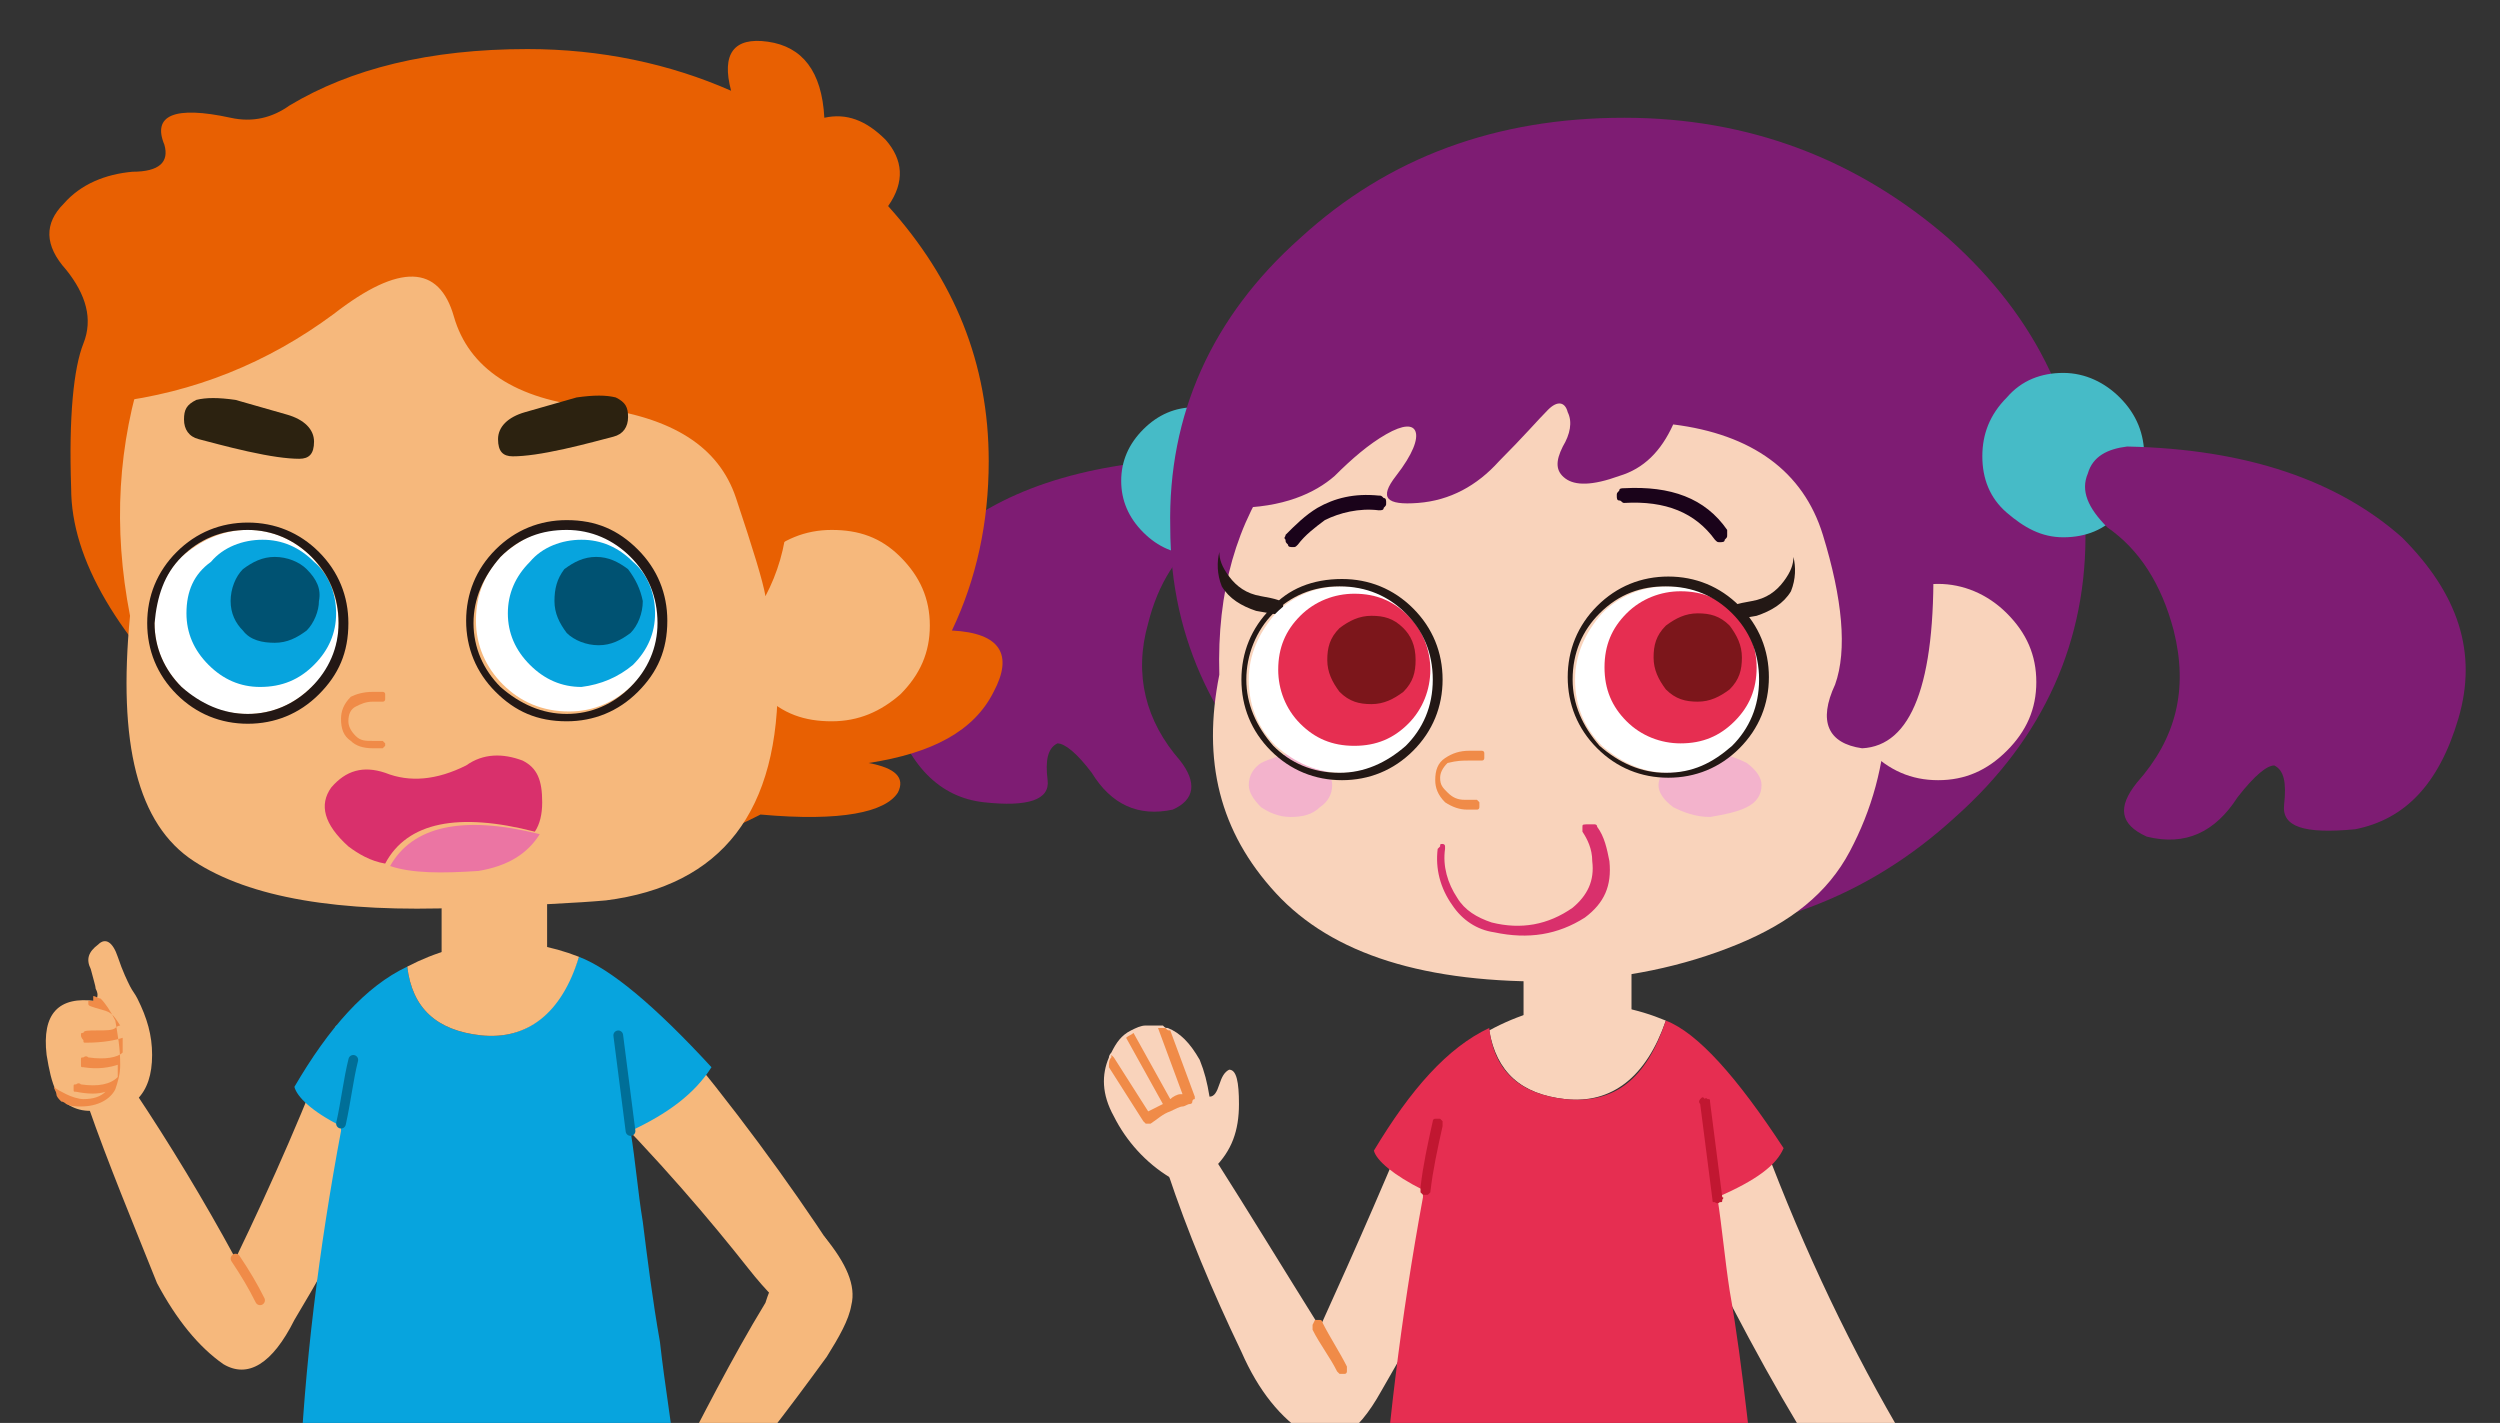 <?xml version="1.0" encoding="utf-8"?>
<!-- Generator: Adobe Illustrator 24.2.3, SVG Export Plug-In . SVG Version: 6.00 Build 0)  -->
<svg version="1.1" id="图层_1" xmlns="http://www.w3.org/2000/svg" xmlns:xlink="http://www.w3.org/1999/xlink" x="0px" y="0px"
	 viewBox="0 0 101.9 58" style="enable-background:new 0 0 101.9 58;" xml:space="preserve">
<rect x="0" y="0" width="101.9" height="58" fill="#333333" stroke="none"/>
<style type="text/css">
	.st0{fill-rule:evenodd;clip-rule:evenodd;fill:#F9D3BB;}
	.st1{fill-rule:evenodd;clip-rule:evenodd;fill:#46BBC7;}
	.st2{fill-rule:evenodd;clip-rule:evenodd;fill:#71333C;}
	.st3{fill-rule:evenodd;clip-rule:evenodd;fill:#F08B48;}
	.st4{fill-rule:evenodd;clip-rule:evenodd;fill:#EB75A3;}
	.st5{fill-rule:evenodd;clip-rule:evenodd;fill:#E62E51;}
	.st6{fill-rule:evenodd;clip-rule:evenodd;fill:#C11731;}
	.st7{fill-rule:evenodd;clip-rule:evenodd;fill:#7E1C73;}
	.st8{fill-rule:evenodd;clip-rule:evenodd;fill:#F3B3CC;}
	.st9{fill-rule:evenodd;clip-rule:evenodd;fill:#1A031A;}
	.st10{fill-rule:evenodd;clip-rule:evenodd;fill:#D9306C;}
	.st11{fill-rule:evenodd;clip-rule:evenodd;fill:#231815;}
	.st12{fill-rule:evenodd;clip-rule:evenodd;fill:#FFFFFF;}
	.st13{fill-rule:evenodd;clip-rule:evenodd;fill:#7C161B;}
	.st14{fill-rule:evenodd;clip-rule:evenodd;fill:#008ABC;}
	.st15{fill-rule:evenodd;clip-rule:evenodd;fill:#07A4DE;}
	.st16{fill-rule:evenodd;clip-rule:evenodd;fill:#F6B87C;}
	.st17{fill:none;stroke:#F08B48;stroke-width:0.396;stroke-linecap:round;stroke-linejoin:round;stroke-miterlimit:10;}
	.st18{fill-rule:evenodd;clip-rule:evenodd;fill:#350716;}
	.st19{fill-rule:evenodd;clip-rule:evenodd;fill:#180006;}
	.st20{fill:none;stroke:#006F98;stroke-width:0.396;stroke-linecap:round;stroke-linejoin:round;stroke-miterlimit:10;}
	.st21{fill-rule:evenodd;clip-rule:evenodd;fill:#E86002;}
	.st22{fill-rule:evenodd;clip-rule:evenodd;fill:#005272;}
	.st23{fill-rule:evenodd;clip-rule:evenodd;fill:#2C2210;}
</style>
<g>
	<path class="st0" d="M69.9,80.4c-0.6,0.9-0.5,1.7,0,2.6c0.9,1,1.8,2,2.6,3c1.9-0.2,3-1.1,3.5-2.6c-0.8-1-1.6-2-2.4-3
		C72.4,79.3,71.1,79.3,69.9,80.4z"/>
	<path class="st1" d="M79.8,87.9c-1.3-1.5-2.5-3-3.7-4.5c-0.5,1.5-1.7,2.4-3.5,2.6c1.3,1.5,2.6,2.9,4,4.3c1,0.9,2,0.9,3.1,0.3
		C80.5,89.8,80.6,88.9,79.8,87.9z"/>
	<path class="st2" d="M82.7,87.9c-0.9-0.7-2-0.9-3.1-0.8l0,0c0.6,0.3,0.5,1.6-0.4,3.9c-0.4,1.1-0.9,1.6-1.5,1.4
		c-0.9-0.2-1.6-0.1-2.3,0.1c-0.3,0.6-0.5,1.1-0.6,1.6c1,0,1.9,0.1,2.6,0.2c0.4,0.1,0.5,0.4,0.4,0.9c-0.6,1.3-1.8,1.7-3.5,1.1
		c-0.1,0.8,0.1,1.6,0.4,2.3c0.3,0.7,1.1,1.2,2.3,1.5c1.2,0.3,2.2-0.2,3.1-1.6c1.7-2.6,2.8-4.9,3.4-6.8
		C83.9,89.9,83.7,88.6,82.7,87.9z"/>
	<path class="st1" d="M79.6,87.2L79.6,87.2c-1.1,0.1-2.1,1.2-3.2,3.3c-0.4,0.8-0.8,1.5-1.1,2.1c0.7-0.2,1.5-0.2,2.3-0.1
		c0.7,0.2,1.2-0.3,1.5-1.4C80,88.8,80.2,87.5,79.6,87.2z"/>
	<path class="st1" d="M74.7,94.2c0,0.1-0.1,0.3-0.1,0.4c-0.2,0.7-0.3,1.3-0.4,1.9c1.7,0.6,2.8,0.2,3.5-1.1c0.2-0.6,0.1-0.9-0.4-0.9
		C76.5,94.2,75.7,94.1,74.7,94.2z"/>
	<path class="st0" d="M69.9,67.4l-5.3,1.5c0.8,2.4,1.7,4.8,2.5,7.2c0.4,1,0.7,2.1,1.1,3.1c0.4,1.1,0.8,2.2,1.2,3.2
		c0.8,1.3,1.8,1.8,3,1.4c1.1-0.5,1.6-1.4,1.4-2.5C72.5,76.7,71.1,72,69.9,67.4z"/>
	<path class="st0" d="M63.9,70.8l-5.5,0.1c0.3,6.3,0.8,12.4,1.4,18.3c1.6,1,3.1,1,4.4,0C63.8,83,63.7,76.9,63.9,70.8z"/>
	<path class="st1" d="M64.1,89.2c-1.3,0.9-2.8,0.9-4.4,0c0.2,2,0.4,3.9,0.6,5.8c0.3,1.3,1.1,2,2.4,2.1c1.2-0.1,1.8-0.8,1.7-2.1
		C64.3,93,64.2,91.1,64.1,89.2z"/>
	<path class="st2" d="M65.6,99.1c0.2-1.1-0.1-2.2-0.7-3.1l0,0c0,0.7-1.2,1.1-3.7,1.4c-1.2,0.2-1.8,0-2-0.7c-0.3-0.8-0.6-1.5-1.1-2
		c-0.6,0-1.2,0.1-1.7,0.2c0.5,0.9,0.8,1.7,1,2.4c0.1,0.4-0.1,0.7-0.7,0.7c-1.5,0.1-2.3-0.8-2.6-2.5c-0.8,0.3-1.4,0.8-1.8,1.4
		c-0.5,0.6-0.5,1.5-0.3,2.7c0.3,1.2,1.2,1.9,2.9,2c3.1,0.3,5.6,0.2,7.6-0.1C64.3,101.1,65.4,100.3,65.6,99.1z"/>
	<path class="st1" d="M64.8,95.9L64.8,95.9c-0.6-0.9-2.1-1.3-4.4-1.3c-0.9,0-1.7,0-2.4,0c0.5,0.5,0.9,1.2,1.1,2
		c0.1,0.7,0.8,0.9,2,0.7C63.6,97.1,64.8,96.6,64.8,95.9z"/>
	<path class="st1" d="M56.3,94.8c-0.1,0-0.3,0-0.4,0.1c-0.7,0.1-1.3,0.3-1.9,0.6c0.3,1.8,1.2,2.6,2.6,2.5c0.6-0.1,0.8-0.3,0.7-0.7
		C57.1,96.5,56.8,95.7,56.3,94.8z"/>
	<path class="st0" d="M49.5,47.2c-1-0.5-1.6-0.3-1.9,0.6c0.8,2.4,1.8,4.8,3,7.3c0.7,1.6,1.6,2.7,2.7,3.4c1,0.6,2,0,3-1.8
		c1.8-3.1,3.6-6.5,5.4-10.3l-3.7-2c-1.3,3.2-2.7,6.4-4.2,9.7C52.3,51.7,50.9,49.4,49.5,47.2z"/>
	<path class="st3" d="M53.5,54c0,0.1,0,0.1,0,0.2c0.3,0.6,0.7,1.1,1,1.7l0.1,0.1c0,0,0.1,0,0.2,0c0.1,0,0.1-0.1,0.1-0.1
		c0-0.1,0-0.1,0-0.2c-0.3-0.6-0.7-1.2-1-1.8c0-0.1-0.1-0.1-0.1-0.1c-0.1,0-0.1,0-0.2,0C53.5,54,53.5,54,53.5,54z"/>
	<path class="st0" d="M47.6,41.9c-0.1,0-0.1,0-0.2-0.1c-0.2,0-0.4,0-0.7,0c-0.2,0-0.4,0.1-0.6,0.2c-0.4,0.2-0.6,0.5-0.8,0.9
		c0,0-0.1,0.1-0.1,0.2c-0.3,0.7-0.3,1.5,0.2,2.4c0.5,1,1.3,1.9,2.3,2.5c0.7,0.1,1.3,0,1.8-0.4c0.7-0.7,1-1.5,1-2.6
		c0-0.9-0.1-1.4-0.4-1.4c-0.2,0.1-0.3,0.3-0.4,0.6c-0.1,0.3-0.2,0.5-0.4,0.5c-0.1-0.6-0.2-1-0.4-1.5C48.5,42.5,48.1,42.1,47.6,41.9z
		"/>
	<path class="st3" d="M47.2,41.9L47.2,41.9l1,2.7h-0.1c-0.1,0-0.3,0.1-0.4,0.2l-1.5-2.7l0,0c-0.1,0.1-0.2,0.1-0.3,0.2l1.5,2.7
		c-0.2,0.1-0.4,0.2-0.6,0.3l-1.4-2.2L45.3,43c0,0,0,0,0,0.1c-0.1,0.1-0.1,0.2-0.1,0.4l1.4,2.2l0.1,0.1h0.1h0.1
		c0.3-0.2,0.5-0.4,0.8-0.5l0,0c0.2-0.1,0.4-0.2,0.5-0.2l0,0c0.1,0,0.2-0.1,0.3-0.1c0,0,0.1,0,0.1-0.1c0,0,0-0.1,0.1-0.1v-0.1l-1-2.7
		l0,0c-0.1,0-0.1,0-0.2-0.1C47.3,41.9,47.3,41.9,47.2,41.9z"/>
	<path class="st0" d="M71.6,45.8l-3.7,2c1.8,3.8,3.6,7.3,5.4,10.3c2.8,4.7,5.7,8.6,8.6,11.6c0.1,0.1,0.2,0.2,0.4,0.3
		c1.5,0.2,2-0.4,1.3-1.8c-2.3-3.2-4.4-6.6-6.3-10.1C75.1,54.3,73.2,50.2,71.6,45.8z"/>
	<path class="st0" d="M88,68.3c0.2-0.6,0-1-0.3-1.1c-0.2-0.1-0.6,0.1-1.2,0.4c-0.8,0.4-1.7,0.6-2.9,0.7l-1.3,1.8
		c0.9,0.7,2.2,1,4,0.8c0.7-0.1,0.5-0.4-0.4-0.9C87.1,69.5,87.8,68.9,88,68.3z"/>
	<path class="st4" d="M59.9,73.5C60,73.5,60,73.5,59.9,73.5c2.9,0.5,5.6,0.5,8.4,0h0.1c2.7-0.4,5.2-1.1,7.4-2.3l-5.1-9.9H57.5
		l-5.1,9.9C54.8,72.4,57.2,73.2,59.9,73.5z"/>
	<path class="st0" d="M63.8,44.8c1.9,0.2,3.3-0.9,4.1-3.2c-2.4-1-4.8-0.9-7.2,0.4C61,43.7,62,44.6,63.8,44.8z"/>
	<path class="st5" d="M67.9,41.6c-0.8,2.4-2.1,3.4-4.1,3.2c-1.8-0.2-2.9-1.1-3.1-2.9c-1.7,0.8-3.2,2.5-4.7,5c0.1,0.4,0.8,1,2,1.6
		c0,0.1,0,0.2,0,0.3c-0.9,4.9-1.5,9.8-1.8,14.7c5,2.2,10.2,2,15.7-0.5c-0.2-1.8-0.5-3.6-0.7-5.4c-0.2-1.7-0.4-3.3-0.7-5
		c-0.2-1.3-0.3-2.5-0.5-3.8c1.6-0.7,2.4-1.3,2.7-2C70.8,43.9,69.2,42.1,67.9,41.6z"/>
	<path class="st6" d="M69.3,44.8c0,0-0.1,0.1,0,0.2l0.5,3.9c0,0.1,0,0.1,0.1,0.1c0,0,0.1,0.1,0.2,0c0.1,0,0.1,0,0.1-0.1
		c0,0,0.1-0.1,0-0.1l-0.5-3.9c0-0.1,0-0.1-0.1-0.1c0,0-0.1-0.1-0.1,0C69.4,44.7,69.4,44.7,69.3,44.8z"/>
	<path class="st6" d="M58.8,45.9c0-0.1,0-0.1,0-0.2l-0.1-0.1c-0.1,0-0.1,0-0.2,0s-0.1,0.1-0.1,0.1c-0.2,0.9-0.4,1.8-0.5,2.7
		c0,0,0,0.1,0,0.2l0.1,0.1c0.1,0,0.1,0,0.2,0l0.1-0.1C58.4,47.7,58.6,46.8,58.8,45.9z"/>
	<rect x="62.1" y="37.4" class="st0" width="4.4" height="5.7"/>
	<path class="st7" d="M38.4,22.1c-2.1,2-2.8,4.3-2.1,6.7s2,3.7,3.8,3.9s2.7-0.1,2.6-0.9c-0.1-0.8,0-1.3,0.4-1.5
		c0.3,0,0.8,0.4,1.4,1.2c0.8,1.3,1.9,1.8,3.3,1.5c0.9-0.4,1-1.1,0.3-2c-1.4-1.6-1.9-3.5-1.3-5.6c0.4-1.6,1.2-2.9,2.4-3.7
		c0.7-0.7,1-1.4,0.7-2s-0.7-0.9-1.5-1C44.1,18.9,40.7,20,38.4,22.1z"/>
	<path class="st1" d="M50.8,17.5c-0.6-0.6-1.3-0.9-2.1-0.9s-1.5,0.3-2.1,0.9s-0.9,1.3-0.9,2.1c0,0.8,0.3,1.5,0.9,2.1
		c0.6,0.6,1.3,0.9,2.1,0.9s1.5-0.3,2.1-0.9s0.9-1.3,0.9-2.1C51.7,18.8,51.4,18.1,50.8,17.5z"/>
	<path class="st7" d="M53,9.7c-3.6,3.2-5.4,7.2-5.3,11.8c0,4.6,1.9,8.5,5.6,11.8c3.7,3.3,8.1,4.9,13.3,4.9s9.5-1.6,13.1-4.9
		c3.6-3.2,5.4-7.2,5.3-11.8S83.1,13,79.4,9.7c-3.7-3.2-8.1-4.9-13.2-4.9C61,4.8,56.6,6.4,53,9.7z"/>
	<path class="st0" d="M60.4,15.1c-3.8,0.4-6.6,1.7-8.3,3.9c-1.7,2.3-2.5,5.1-2.4,8.5c-0.7,3.5,0,6.4,2.3,8.9s6.1,3.7,11.5,3.6
		c2.7-0.1,5.1-0.6,7.3-1.5c2.2-0.9,3.7-2.1,4.6-3.8s1.4-3.5,1.5-5.6c0-1.3-0.1-2.5-0.3-3.7C75.1,18,69.7,14.5,60.4,15.1z"/>
	<path class="st8" d="M71.2,32.9c0.4-0.2,0.6-0.5,0.6-0.9c0-0.3-0.2-0.6-0.6-0.9c-0.4-0.2-0.9-0.4-1.5-0.4s-1.1,0.1-1.5,0.4
		s-0.6,0.6-0.6,0.9s0.2,0.6,0.6,0.9c0.4,0.2,0.9,0.4,1.5,0.4C70.3,33.2,70.8,33.1,71.2,32.9z"/>
	<path class="st8" d="M51.4,31.1c-0.3,0.2-0.5,0.5-0.5,0.9c0,0.3,0.2,0.6,0.5,0.9c0.3,0.2,0.7,0.4,1.2,0.4s0.9-0.1,1.2-0.4
		c0.3-0.2,0.5-0.5,0.5-0.9c0-0.3-0.2-0.6-0.5-0.9c-0.3-0.2-0.8-0.4-1.2-0.4C52.2,30.8,51.8,30.9,51.4,31.1z"/>
	<path class="st9" d="M52.7,22.3c0.1,0,0.1,0,0.2-0.1c0.3-0.4,0.7-0.7,1.1-1c0.6-0.3,1.4-0.5,2.2-0.4c0.1,0,0.2,0,0.2-0.1
		c0.1-0.1,0.1-0.1,0.1-0.2s0-0.2-0.1-0.2c-0.1-0.1-0.1-0.1-0.2-0.1c-1-0.1-1.8,0.1-2.5,0.5c-0.5,0.3-0.9,0.7-1.3,1.1
		c0,0.1-0.1,0.1,0,0.2c0,0.1,0,0.1,0.1,0.2C52.5,22.3,52.6,22.3,52.7,22.3z"/>
	<path class="st9" d="M66.2,19.9c-0.1,0-0.2,0-0.2,0.1c-0.1,0.1-0.1,0.1-0.1,0.2s0,0.2,0.1,0.2s0.1,0.1,0.2,0.1
		c1.7-0.1,2.9,0.4,3.7,1.5c0.1,0.1,0.1,0.1,0.2,0.1s0.2,0,0.2-0.1c0.1-0.1,0.1-0.1,0.1-0.2s0-0.2,0-0.2
		C69.5,20.3,68.1,19.8,66.2,19.9z"/>
	<path class="st10" d="M64.5,33.7c0,0.1,0,0.1,0,0.2c0.2,0.3,0.4,0.7,0.4,1.2c0.1,0.8-0.2,1.4-0.8,1.9c-1,0.7-2.1,0.9-3.3,0.6
		c-0.6-0.2-1.1-0.5-1.4-1c-0.4-0.6-0.6-1.3-0.5-2c0-0.1,0-0.1,0-0.1c0-0.1-0.1-0.1-0.1-0.1c-0.1,0-0.1,0-0.1,0.1l-0.1,0.1
		c-0.1,0.8,0.1,1.6,0.6,2.3c0.4,0.6,1,1,1.7,1.1c1.4,0.3,2.6,0.1,3.7-0.6c0.8-0.6,1.1-1.3,1-2.3c-0.1-0.5-0.2-1-0.5-1.4
		c0-0.1-0.1-0.1-0.1-0.1c-0.1,0-0.1,0-0.2,0C64.5,33.6,64.5,33.6,64.5,33.7z"/>
	<path class="st3" d="M59.9,30.6L59.9,30.6c-0.4,0-0.7,0.1-1,0.3c-0.3,0.2-0.4,0.5-0.4,0.9l0,0c0,0.3,0.1,0.6,0.4,0.9l0,0
		c0.3,0.2,0.6,0.3,0.9,0.3c0.1,0,0.3,0,0.4,0s0.1-0.1,0.1-0.1s0-0.1,0-0.2l-0.1-0.1c-0.1,0-0.1,0-0.2,0s-0.2,0-0.3,0
		c-0.3,0-0.5-0.1-0.7-0.3l0,0c-0.2-0.2-0.3-0.3-0.3-0.6l0,0c0-0.2,0.1-0.4,0.3-0.6l0,0c0.4-0.1,0.6-0.1,0.9-0.1l0,0
		c0.1,0,0.2,0,0.3,0c0.1,0,0.1,0,0.2,0s0.1-0.1,0.1-0.1c0-0.1,0-0.1,0-0.2s-0.1-0.1-0.1-0.1C60.1,30.6,60,30.6,59.9,30.6z"/>
	<path class="st11" d="M73.1,22.7c0,0.3-0.1,0.6-0.4,1s-0.7,0.7-1.3,0.8c-0.6,0.1-0.9,0.2-0.9,0.3c0,0.1,0,0.1,0,0.2s0,0.2,0.1,0.2
		c0,0.1,0.4,0,1-0.1c0.6-0.2,1.1-0.5,1.4-1C73.2,23.6,73.2,23.1,73.1,22.7z"/>
	<path class="st12" d="M71.8,27.7c0-1.1-0.4-2-1.1-2.7s-1.6-1.1-2.7-1.1s-2,0.4-2.7,1.1c-0.7,0.8-1.1,1.7-1.1,2.7
		c0,1.1,0.4,2,1.1,2.7c0.8,0.7,1.7,1.1,2.7,1.1c1.1,0,2-0.4,2.7-1.1C71.4,29.6,71.8,28.7,71.8,27.7z"/>
	<path class="st5" d="M68.5,30.3c0.9,0,1.6-0.3,2.2-0.9s0.9-1.3,0.9-2.2c0-0.8-0.3-1.6-0.9-2.2s-1.3-0.9-2.2-0.9
		c-0.8,0-1.6,0.3-2.2,0.9s-0.9,1.3-0.9,2.2c0,0.9,0.3,1.6,0.9,2.2S67.7,30.3,68.5,30.3z"/>
	<path class="st11" d="M70.9,24.7c0.8,0.8,1.2,1.8,1.2,2.9s-0.4,2.1-1.2,2.9c-0.8,0.8-1.8,1.2-2.9,1.2s-2.1-0.4-2.9-1.2
		c-0.8-0.8-1.2-1.8-1.2-2.9s0.4-2.1,1.2-2.9c0.8-0.8,1.8-1.2,2.9-1.2S70.1,23.9,70.9,24.7L70.9,24.7z M65.2,25
		c-0.7,0.7-1.1,1.6-1.1,2.7c0,1,0.4,1.9,1.1,2.7c0.8,0.7,1.7,1.1,2.7,1.1c1.1,0,1.9-0.4,2.7-1.1c0.7-0.7,1.1-1.6,1.1-2.7
		s-0.4-2-1.1-2.7s-1.6-1.1-2.7-1.1C66.9,23.9,66,24.2,65.2,25z"/>
	<path class="st11" d="M49.7,22.5c0,0.3,0.1,0.6,0.4,1c0.3,0.4,0.7,0.7,1.3,0.8c0.6,0.1,0.9,0.2,0.9,0.3c0,0.1,0,0.1,0,0.2
		s-0.1,0.1-0.1,0.2s-0.4,0-1-0.1c-0.6-0.2-1.1-0.5-1.4-1C49.6,23.4,49.6,22.9,49.7,22.5z"/>
	<path class="st12" d="M58.5,27.7c0-1.1-0.4-2-1.1-2.7s-1.6-1.1-2.7-1.1c-1.1,0-2,0.4-2.7,1.1c-0.7,0.8-1.1,1.7-1.1,2.7
		c0,1.1,0.4,2,1.1,2.7c0.8,0.7,1.7,1.1,2.7,1.1c1.1,0,2-0.4,2.7-1.1S58.5,28.8,58.5,27.7z"/>
	<path class="st5" d="M58.3,27.3c0-0.8-0.3-1.6-0.9-2.2s-1.3-0.9-2.2-0.9c-0.8,0-1.6,0.3-2.2,0.9c-0.6,0.6-0.9,1.3-0.9,2.2
		c0,0.8,0.3,1.6,0.9,2.2c0.6,0.6,1.3,0.9,2.2,0.9s1.6-0.3,2.2-0.9C58,28.9,58.3,28.1,58.3,27.3z"/>
	<path class="st11" d="M54.7,23.6c1.1,0,2.1,0.4,2.9,1.2c0.8,0.8,1.2,1.8,1.2,2.9s-0.4,2.1-1.2,2.9c-0.8,0.8-1.8,1.2-2.9,1.2
		c-1.1,0-2.1-0.4-2.9-1.2c-0.8-0.8-1.2-1.8-1.2-2.9s0.4-2.1,1.2-2.9C52.5,24,53.5,23.6,54.7,23.6L54.7,23.6z M50.8,27.7
		c0,1,0.4,1.9,1.1,2.7c0.7,0.7,1.6,1.1,2.7,1.1c1,0,1.9-0.4,2.7-1.1c0.7-0.7,1.1-1.6,1.1-2.7s-0.4-2-1.1-2.7
		c-0.7-0.7-1.6-1.1-2.7-1.1c-1.1,0-2,0.4-2.7,1.1C51.2,25.7,50.8,26.7,50.8,27.7z"/>
	<path class="st13" d="M57.2,25.6c-0.4-0.4-0.8-0.5-1.3-0.5s-0.9,0.2-1.3,0.5c-0.4,0.4-0.5,0.8-0.5,1.3s0.2,0.9,0.5,1.3
		c0.4,0.4,0.8,0.5,1.3,0.5s0.9-0.2,1.3-0.5c0.4-0.4,0.5-0.8,0.5-1.3C57.7,26.3,57.5,25.9,57.2,25.6z"/>
	<path class="st13" d="M70.5,25.5c-0.4-0.4-0.8-0.5-1.3-0.5s-0.9,0.2-1.3,0.5c-0.4,0.4-0.5,0.8-0.5,1.3s0.2,0.9,0.5,1.3
		c0.4,0.4,0.8,0.5,1.3,0.5s0.9-0.2,1.3-0.5c0.4-0.4,0.5-0.8,0.5-1.3S70.8,25.9,70.5,25.5z"/>
	<path class="st0" d="M79,23.8c-1.1,0-2,0.4-2.8,1.2c-0.8,0.8-1.2,1.7-1.2,2.8c0,1.1,0.4,2,1.2,2.8c0.8,0.8,1.7,1.2,2.8,1.2
		c1.1,0,2-0.4,2.8-1.2c0.8-0.8,1.2-1.7,1.2-2.8c0-1.1-0.4-2-1.2-2.8C81,24.2,80,23.8,79,23.8z"/>
	<path class="st7" d="M54.4,19.4c0.7-0.7,1.4-1.3,2.1-1.7c0.7-0.4,1.1-0.4,1.2-0.1s-0.1,0.9-0.8,1.8c-0.7,0.9-0.4,1.2,0.9,1.1
		s2.4-0.7,3.3-1.7c1-1,1.6-1.7,2-2.1s0.7-0.3,0.8,0.1c0.2,0.4,0.1,0.9-0.2,1.4c-0.3,0.6-0.3,1,0.1,1.3c0.4,0.3,1.1,0.3,2.2-0.1
		c1-0.3,1.7-1,2.2-2.1c3.2,0.4,5.3,1.9,6.1,4.5c0.8,2.6,1,4.7,0.5,6.1c-0.7,1.5-0.3,2.4,1.1,2.6c2-0.1,3-2.6,2.9-7.7
		c-0.2-3.4-1.6-5.8-4.1-7.1C68.5,13.2,61.6,13,54,14.9l-3.7,5.8C52.3,20.7,53.6,20.1,54.4,19.4z"/>
	<path class="st1" d="M80.8,18.6c0,0.9,0.3,1.7,1,2.3c0.7,0.6,1.4,1,2.3,1s1.7-0.3,2.3-1c0.7-0.6,1-1.4,1-2.3s-0.3-1.7-1-2.4
		c-0.6-0.6-1.4-1-2.3-1s-1.7,0.3-2.3,1C81.1,16.9,80.8,17.7,80.8,18.6z"/>
	<path class="st7" d="M100.2,29.3c0.8-2.7,0-5.1-2.3-7.4c-2.6-2.3-6.3-3.6-11.2-3.7c-0.8,0.1-1.4,0.4-1.6,1.1
		c-0.3,0.7,0,1.4,0.8,2.2c1.3,0.9,2.2,2.3,2.7,4.2c0.6,2.4,0.1,4.4-1.5,6.2c-0.8,1-0.7,1.7,0.4,2.2c1.6,0.4,2.8-0.2,3.7-1.6
		c0.7-0.9,1.2-1.3,1.5-1.3c0.4,0.2,0.5,0.7,0.4,1.6c-0.1,0.9,0.8,1.2,2.9,1C98,33.4,99.4,32,100.2,29.3z"/>
</g>
<g>
	<path class="st14" d="M38.6,92.8c0.2-0.3,0.4-0.7,0.5-1h0.1c0.8,0.3,1.4,0.8,1.8,1.4c0.4,0.6,0.5,1.5,0.3,2.7
		c-0.3,1.2-1.2,1.8-2.8,2c-3,0.3-5.5,0.2-7.4-0.1c-1.9-0.3-2.9-1.1-3.1-2.3c-0.1-1.1,0.1-2.1,0.7-3.1l0,0l0,0c0.6-0.8,2-1.3,4.3-1.3
		c0.6,0,1.1,0,1.6,0c-0.2,0.5-0.4,1-0.7,1.5c-0.5,0.8-0.4,1.1,0.1,1.1c0.6,0,1.1-0.4,1.5-1.2c0.3-0.4,0.4-0.9,0.6-1.4
		c0.3,0,0.6,0.1,0.9,0.1c0.1,0,0.3,0,0.4,0.1c0.1,0,0.2,0,0.3,0.1c-0.2,0.5-0.4,1-0.7,1.5c-0.5,0.8-0.4,1.1,0.1,1.1
		C37.7,94,38.2,93.6,38.6,92.8z"/>
	<path class="st15" d="M39.1,91.8c-0.1,0.4-0.3,0.7-0.5,1c-0.5,0.8-1,1.2-1.5,1.2c-0.6,0-0.6-0.4-0.1-1.1c0.3-0.5,0.5-1,0.7-1.5
		C38.2,91.5,38.7,91.6,39.1,91.8z"/>
	<path class="st15" d="M34.6,91c0.2,0,0.5,0,0.7,0c0.3,0,0.5,0,0.8,0.1c-0.1,0.5-0.3,0.9-0.6,1.4c-0.5,0.8-1,1.2-1.5,1.2
		c-0.6,0-0.6-0.4-0.1-1.1C34.2,92.1,34.4,91.6,34.6,91z"/>
	<path class="st14" d="M9.2,92.8c-0.2-0.3-0.4-0.7-0.5-1H8.6c-0.8,0.3-1.4,0.8-1.8,1.4s-0.5,1.5-0.3,2.7c0.3,1.2,1.2,1.8,2.8,2
		c3,0.3,5.5,0.2,7.4-0.1c1.9-0.3,3-1.1,3.1-2.3c0.1-1.1-0.1-2.1-0.7-3.1l0,0l0,0c-0.6-0.8-2-1.3-4.3-1.3c-0.6,0-1.1,0-1.6,0
		c0.2,0.5,0.4,1,0.7,1.5c0.5,0.8,0.4,1.1-0.1,1.1c-0.6,0-1.1-0.4-1.5-1.2c-0.3-0.4-0.4-0.9-0.6-1.4c-0.3,0-0.6,0.1-0.9,0.1
		c-0.1,0-0.3,0-0.4,0.1c-0.1,0-0.2,0-0.3,0.1c0.2,0.5,0.4,1,0.7,1.5c0.5,0.8,0.4,1.1-0.1,1.1S9.7,93.6,9.2,92.8z"/>
	<path class="st15" d="M8.8,91.7c0.1,0.4,0.3,0.7,0.5,1c0.5,0.8,1,1.2,1.5,1.2s0.6-0.4,0.1-1.1c-0.3-0.5-0.5-1-0.7-1.5
		C9.6,91.4,9.2,91.6,8.8,91.7z"/>
	<path class="st15" d="M13.2,91c-0.2,0-0.5,0-0.7,0c-0.3,0-0.5,0-0.8,0c0.1,0.5,0.3,1,0.6,1.4c0.5,0.8,1,1.2,1.5,1.2
		c0.6,0,0.6-0.4,0.1-1.1C13.6,92,13.4,91.5,13.2,91z"/>
	<path class="st16" d="M3.6,45.1c0.3-0.9,1-1.1,1.9-0.6c1.4,2.1,2.8,4.4,4.1,6.8c1.5-3.1,2.9-6.3,4.1-9.5l3.6,1.9
		c-1.7,3.7-3.5,7.1-5.3,10.1c-0.9,1.8-1.9,2.4-2.9,1.8c-1-0.7-1.9-1.8-2.7-3.3C5.4,49.8,4.4,47.4,3.6,45.1z"/>
	<path class="st17" d="M10.6,53c-0.3-0.6-0.6-1.1-1-1.7"/>
	<path class="st16" d="M4,38.5c0.3-0.3,0.6-0.1,0.8,0.5c0.2,0.6,0.4,1,0.5,1.2s0.2,0.3,0.3,0.5C6,41.5,6.2,42.2,6.2,43
		S6,44.4,5.6,44.8l-1.4,0.4c-0.7,0.2-1.3,0-1.7-0.4c-0.1-0.1-0.2-0.2-0.2-0.3C2.1,44.1,2,43.6,1.9,43c-0.2-1.7,0.5-2.4,2-2.2
		c0.1-0.2,0.1-0.3,0-0.5c0-0.1-0.1-0.4-0.2-0.8C3.5,39.1,3.6,38.8,4,38.5z"/>
	<path class="st3" d="M3.8,40.6L3.8,40.6c0.1,0,0.2,0.1,0.3,0.1c0.2,0.2,0.4,0.5,0.6,0.9c0.1,0.6,0.2,1.1,0.2,1.8
		c0,0.4-0.1,0.7-0.2,1c-0.2,0.4-0.7,0.7-1.4,0.7l0,0c-0.2,0-0.4,0-0.6-0.1c0,0-0.1-0.1-0.2-0.1c-0.1-0.1-0.2-0.2-0.2-0.3
		s-0.1-0.2-0.1-0.3c0.1,0.1,0.3,0.2,0.5,0.3l0,0c0.2,0.1,0.5,0.2,0.7,0.2c0.4,0,0.7-0.1,0.9-0.3c-0.3,0.1-0.7,0.1-1.2,0
		c-0.1,0-0.1,0-0.1-0.1v-0.1c0-0.1,0-0.1,0.1-0.1c0,0,0.1-0.1,0.2,0c0.7,0.1,1.2,0,1.5-0.3c0-0.1,0-0.3,0-0.5l0,0l0,0
		c-0.3,0.1-0.8,0.2-1.4,0.1c-0.1,0-0.1,0-0.1-0.1c0,0,0-0.1,0-0.2c0-0.1,0-0.1,0.1-0.1c0,0,0.1-0.1,0.2,0c0.7,0.1,1.2,0,1.4-0.2
		c0-0.3,0-0.5,0-0.6c-0.3,0.1-0.8,0.2-1.5,0.2c-0.1,0-0.1,0-0.1-0.1c0,0-0.1-0.1-0.1-0.2c0-0.1,0-0.1,0.1-0.1C3.4,42,3.6,42,4,42
		c0.3,0,0.6,0,0.7-0.1s0.2-0.1,0.2-0.1c-0.2-0.3-0.3-0.5-0.6-0.6C3.6,41,3.6,41,3.6,40.9v-0.1c0.1,0,0.1,0,0.2,0
		C3.8,40.8,3.8,40.7,3.8,40.6z"/>
	<path class="st16" d="M34,51c0.9,1.2,0.9,2.1,0,2.7c-0.9,0.6-2-0.1-3.5-2s-3.6-4.4-6.5-7.3l3.3-2.4C29.9,45.1,32.1,48.1,34,51z"/>
	<path class="st16" d="M34.7,53.2c0.2-0.8-0.2-1.7-1.1-2.8c-0.1,0-0.2,0.1-0.3,0.1c-1,0.5-1.7,1.3-2.1,2.6c-1.4,2.3-2.6,4.7-3.8,7
		c0,1.1,0.5,1.5,1.5,1.3c1.6-1.8,3.2-3.9,4.8-6.1C34.2,54.5,34.6,53.8,34.7,53.2z"/>
	<path class="st16" d="M29.3,60.1c-0.5-0.6-1.1-0.8-1.8-0.4c-1,1-1.6,2-1.9,3.2c-0.2,0.9,0.3,1.6,1.4,2c1.1,0.3,1.9,0.3,2.3-0.1
		c0.5-0.4,0.6-0.8,0.3-1c-0.1,0-0.3,0-0.4,0.1l0,0l0,0c-0.4,0.2-0.5,0.2-0.2-0.1C29.9,62.5,30,61.3,29.3,60.1z"/>
	<path class="st2" d="M12.6,66.8c-0.5-3.4-0.5-5.9,0.1-7.8l14-1.2c0.8,3.4,1.2,6.3,1.2,8.7c1.2,3.7,2.3,7.6,3.4,11.6
		c0.6,2.6,1.2,5.1,1.7,7.5c0,0.2,0.1,0.5,0.1,0.7c-1.4,1.3-3.3,1.7-5.7,1.3c-0.1-0.2-0.1-0.4-0.2-0.7c-0.4-1.4-0.8-2.7-1.2-3.8
		c-0.9-2.7-2.6-7.9-5.1-15.6c-0.4,0-0.8-0.1-1.3-0.1L19,78c-0.3,2.8-0.4,5.9-0.3,9.2v0.1c-2,0.8-3.9,0.7-5.5-0.2V87
		C12.7,80.7,12.6,73.9,12.6,66.8z"/>
	<path class="st18" d="M13.2,87.7c0-0.2,0-0.3,0-0.5c1.7,0.9,3.5,1,5.5,0.2c0,0.2,0,0.3,0,0.5c0,0.4,0,0.7,0,1.1c0,1,0.1,2,0.1,3.1
		c-1.8,0.9-3.6,1-5.3,0c-0.1-1-0.2-2.1-0.3-3.1C13.3,88.5,13.3,88.1,13.2,87.7z"/>
	<path class="st18" d="M33.1,86.3c0.3,1.6,0.6,3.2,0.9,4.7c-1.1,1.6-2.9,2-5.3,1.2c-0.4-1.6-0.8-3.1-1.2-4.6
		C29.8,88.1,31.7,87.6,33.1,86.3z"/>
	<path class="st19" d="M24,67.6l-0.1,0.1c-1.4,0-2.3,0.1-2.8,0.1H21l-0.1-0.1c0-0.1,0-0.1,0-0.1c0-0.1,0.1-0.1,0.1-0.1
		c0.5,0,1.4,0,2.8-0.1c0.1,0,0.1,0,0.1,0.1L24,67.6C24,67.5,24,67.5,24,67.6z"/>
	<path class="st19" d="M17.3,67h0.1c0.7,0.1,1.4,0.2,2.2,0.3c0,0,0.1,0,0.1,0.1l0.1,0.1c0,0,0,0.1-0.1,0.1h-0.1
		c-0.8,0-1.6-0.1-2.3-0.3c-0.1,0-0.1,0-0.1-0.1L17.3,67C17.2,67.1,17.3,67,17.3,67z"/>
	<path class="st15" d="M13.9,46.1c0-0.1,0-0.2,0-0.2c-1.2-0.6-1.8-1.2-1.9-1.6c1.4-2.4,2.9-4.1,4.6-4.9c0.2,1.7,1.2,2.6,3,2.8
		c1.9,0.2,3.2-0.9,4-3.2c1.3,0.5,3.1,2,5.4,4.5c-0.7,1.1-1.8,1.9-3.3,2.6c0.2,1.2,0.3,2.5,0.5,3.7c0.2,1.6,0.4,3.2,0.7,4.9
		c0.2,1.8,0.5,3.5,0.7,5.3c-5.4,2.5-10.6,2.7-15.4,0.5C12.4,55.7,13,50.9,13.9,46.1z"/>
	<path class="st16" d="M19.6,42.2c-1.8-0.2-2.8-1.1-3-2.8c2.3-1.2,4.7-1.3,7-0.4C22.9,41.3,21.5,42.4,19.6,42.2z"/>
	<path class="st20" d="M13.9,45.8c0.2-0.9,0.3-1.8,0.5-2.6"/>
	<line class="st20" x1="25.7" y1="46.1" x2="25.2" y2="42.2"/>
	<rect x="18" y="34.9" class="st16" width="4.3" height="5.6"/>
	<path class="st21" d="M5.4,7c1.1,0,1.5-0.4,1.3-1.1C6.2,4.7,7.1,4.3,9.4,4.8c0.9,0.2,1.7,0,2.4-0.5C14.3,2.8,17.5,2,21.5,2
		c3,0,5.8,0.6,8.3,1.7c-0.4-1.5,0.1-2.2,1.5-2c1.4,0.2,2.2,1.2,2.3,3.1c0.9-0.2,1.7,0.1,2.5,0.9c0.7,0.8,0.8,1.7,0.1,2.7
		c2.7,3,4.1,6.4,4.1,10.4c0,2.5-0.5,4.8-1.5,6.9c2,0.1,2.5,1,1.7,2.5c-0.8,1.6-2.5,2.5-5.1,2.9c1.1,0.2,1.5,0.6,1.2,1.2
		c-0.5,0.8-2.3,1.2-5.6,0.9c-2.7,1.4-5.8,2-9.2,1.8c-5.2-0.2-9.6-2-13.3-5.5s-5.6-6.7-5.6-9.6C2.8,17,3,15,3.4,14s0.1-2-0.7-3
		c-0.9-1-0.9-1.9-0.1-2.7C3.3,7.5,4.3,7.1,5.4,7z"/>
	<path class="st16" d="M31.7,27.5c0.2-1.9,0-5.2-0.7-10.1c-0.7-4.8-4.8-7.3-12.3-7.4c-7.5,0-11.8,1.6-12.8,4.8
		c-1.1,3.3-1.3,6.7-0.6,10.3c-0.5,5.2,0.3,8.5,2.6,10s5.9,2.1,10.9,1.9c2.8-0.1,4.8-0.2,5.9-0.3C29.4,36.1,31.8,33.1,31.7,27.5z"/>
	<path class="st16" d="M33.9,21.6c-1.1,0-2,0.4-2.8,1.1c-0.8,0.8-1.1,1.7-1.1,2.8c0,1.1,0.4,2,1.1,2.8c0.8,0.8,1.7,1.1,2.8,1.1
		s2-0.4,2.8-1.1c0.8-0.8,1.2-1.7,1.2-2.8c0-1.1-0.4-2-1.2-2.8C35.9,21.9,35,21.6,33.9,21.6z"/>
	<path class="st21" d="M4.6,16.4l1.9-4.9l9.7-3.7l12.4,2.3l3.1,7.6c0.7,2.5,0.5,4.7-0.5,6.6c-0.1-0.6-0.5-1.9-1.2-4
		s-2.6-3.3-5.8-3.7c-3.2-0.3-5.1-1.6-5.7-3.7s-2.2-2.2-4.9-0.1C10.9,14.8,7.9,16,4.6,16.4z"/>
	<path class="st3" d="M15.2,28.2L15.2,28.2c0.2,0,0.3,0,0.4,0c0,0,0.1,0,0.1,0.1c0,0,0,0.1,0,0.2c0,0,0,0.1-0.1,0.1c0,0-0.1,0-0.2,0
		c-0.1,0-0.2,0-0.2,0l0,0c-0.3,0-0.5,0.1-0.7,0.2s-0.3,0.3-0.3,0.6c0,0.2,0.1,0.4,0.3,0.6s0.4,0.2,0.7,0.2c0.1,0,0.2,0,0.3,0h0.1
		l0.1,0.1c0,0.1,0,0.1,0,0.1l-0.1,0.1c-0.1,0-0.2,0-0.4,0c-0.4,0-0.7-0.1-0.9-0.3c-0.3-0.2-0.4-0.5-0.4-0.9c0-0.3,0.1-0.6,0.4-0.9
		C14.5,28.3,14.8,28.2,15.2,28.2z"/>
	<path class="st12" d="M26.9,25.3c0-1-0.4-1.9-1.1-2.7c-0.7-0.7-1.6-1.1-2.6-1.1s-1.9,0.4-2.7,1.1c-0.7,0.7-1.1,1.6-1.1,2.7
		c0,1,0.4,1.9,1.1,2.6s1.6,1.1,2.7,1.1c1,0,1.9-0.4,2.6-1.1C26.5,27.2,26.9,26.4,26.9,25.3z"/>
	<path class="st15" d="M25.8,27.1c0.6-0.6,0.9-1.3,0.9-2.1c0-0.8-0.3-1.6-0.9-2.1c-0.6-0.6-1.3-0.9-2.1-0.9c-0.8,0-1.6,0.3-2.1,0.9
		c-0.6,0.6-0.9,1.3-0.9,2.1c0,0.8,0.3,1.5,0.9,2.1s1.3,0.9,2.1,0.9C24.5,27.9,25.2,27.6,25.8,27.1z"/>
	<path class="st11" d="M26,22.4c-0.8-0.8-1.7-1.2-2.9-1.2c-1.1,0-2.1,0.4-2.9,1.2c-0.8,0.8-1.2,1.8-1.2,2.9s0.4,2.1,1.2,2.9
		c0.8,0.8,1.7,1.2,2.9,1.2c1.1,0,2.1-0.4,2.9-1.2c0.8-0.8,1.2-1.7,1.2-2.9C27.2,24.2,26.8,23.2,26,22.4L26,22.4z M23.1,21.6
		c1,0,1.9,0.4,2.6,1.1s1.1,1.6,1.1,2.7c0,1-0.4,1.9-1.1,2.6s-1.6,1.1-2.6,1.1s-1.9-0.4-2.7-1.1c-0.7-0.7-1.1-1.6-1.1-2.6
		s0.4-1.9,1.1-2.7C21.2,21.9,22.1,21.6,23.1,21.6z"/>
	<path class="st12" d="M13.8,25.4c0-1-0.4-1.9-1.1-2.7c-0.7-0.7-1.6-1.1-2.6-1.1S8.2,22,7.4,22.7c-0.7,0.7-1.1,1.6-1.1,2.7
		c0,1,0.4,1.9,1.1,2.6s1.6,1.1,2.7,1.1c1,0,1.9-0.4,2.6-1.1C13.5,27.3,13.8,26.4,13.8,25.4z"/>
	<path class="st15" d="M12.8,27.1c0.6-0.6,0.9-1.3,0.9-2.1c0-0.8-0.3-1.6-0.9-2.1c-0.6-0.6-1.3-0.9-2.1-0.9c-0.8,0-1.6,0.3-2.1,0.9
		c-0.7,0.5-1,1.2-1,2.1c0,0.8,0.3,1.5,0.9,2.1S9.8,28,10.6,28C11.5,28,12.2,27.7,12.8,27.1z"/>
	<path class="st11" d="M10.1,21.3c-1.1,0-2.1,0.4-2.9,1.2C6.4,23.3,6,24.3,6,25.4s0.4,2.1,1.2,2.9c0.8,0.8,1.8,1.2,2.9,1.2
		s2.1-0.4,2.9-1.2c0.8-0.8,1.2-1.7,1.2-2.9c0-1.1-0.4-2.1-1.2-2.9C12.2,21.7,11.2,21.3,10.1,21.3L10.1,21.3z M7.4,22.7
		c0.7-0.7,1.6-1.1,2.7-1.1c1,0,1.9,0.4,2.6,1.1c0.7,0.7,1.1,1.6,1.1,2.7c0,1-0.4,1.9-1.1,2.6c-0.7,0.7-1.6,1.1-2.6,1.1
		S8.2,28.7,7.4,28c-0.7-0.7-1.1-1.6-1.1-2.6C6.4,24.3,6.7,23.4,7.4,22.7z"/>
	<path class="st22" d="M25.6,23.2c-0.4-0.3-0.8-0.5-1.3-0.5s-0.9,0.2-1.3,0.5c-0.3,0.4-0.4,0.8-0.4,1.3s0.2,0.9,0.5,1.3
		c0.3,0.3,0.8,0.5,1.3,0.5s0.9-0.2,1.3-0.5c0.3-0.3,0.5-0.8,0.5-1.3C26.1,24,25.9,23.6,25.6,23.2z"/>
	<path class="st22" d="M12.5,23.2c-0.3-0.3-0.8-0.5-1.3-0.5s-0.9,0.2-1.3,0.5c-0.3,0.3-0.5,0.8-0.5,1.3s0.2,0.9,0.5,1.2
		c0.3,0.4,0.8,0.5,1.3,0.5s0.9-0.2,1.3-0.5c0.3-0.3,0.5-0.8,0.5-1.2C13.1,24,12.9,23.6,12.5,23.2z"/>
	<path class="st10" d="M13.5,32.1c-0.5,0.7-0.3,1.5,0.7,2.4c0.4,0.3,0.9,0.6,1.5,0.7c0.9-1.7,3-2.1,6.1-1.3c0.2-0.3,0.3-0.7,0.3-1.2
		c0-0.9-0.2-1.4-0.8-1.7c-0.8-0.3-1.6-0.3-2.3,0.2c-1.2,0.6-2.3,0.7-3.3,0.3C14.8,31.2,14.1,31.4,13.5,32.1z"/>
	<path class="st4" d="M19.5,35.5c1.2-0.2,2-0.7,2.5-1.5c-3.2-0.8-5.2-0.3-6.1,1.3C16.8,35.6,18,35.6,19.5,35.5z"/>
	<path class="st23" d="M12.8,18c0-0.5-0.4-0.9-1.1-1.1c-0.7-0.2-1.4-0.4-2.1-0.6c-0.7-0.1-1.2-0.1-1.6,0c-0.4,0.2-0.5,0.4-0.5,0.8
		s0.2,0.7,0.6,0.8c0.4,0.1,1.1,0.3,2,0.5s1.6,0.3,2.1,0.3C12.6,18.7,12.8,18.5,12.8,18z"/>
	<path class="st23" d="M20.3,17.9c0-0.5,0.4-0.9,1.1-1.1s1.4-0.4,2.1-0.6c0.7-0.1,1.2-0.1,1.6,0c0.4,0.2,0.5,0.4,0.5,0.8
		s-0.2,0.7-0.6,0.8c-0.4,0.1-1.1,0.3-2,0.5s-1.6,0.3-2.1,0.3C20.5,18.6,20.3,18.4,20.3,17.9z"/>
</g>
</svg>
